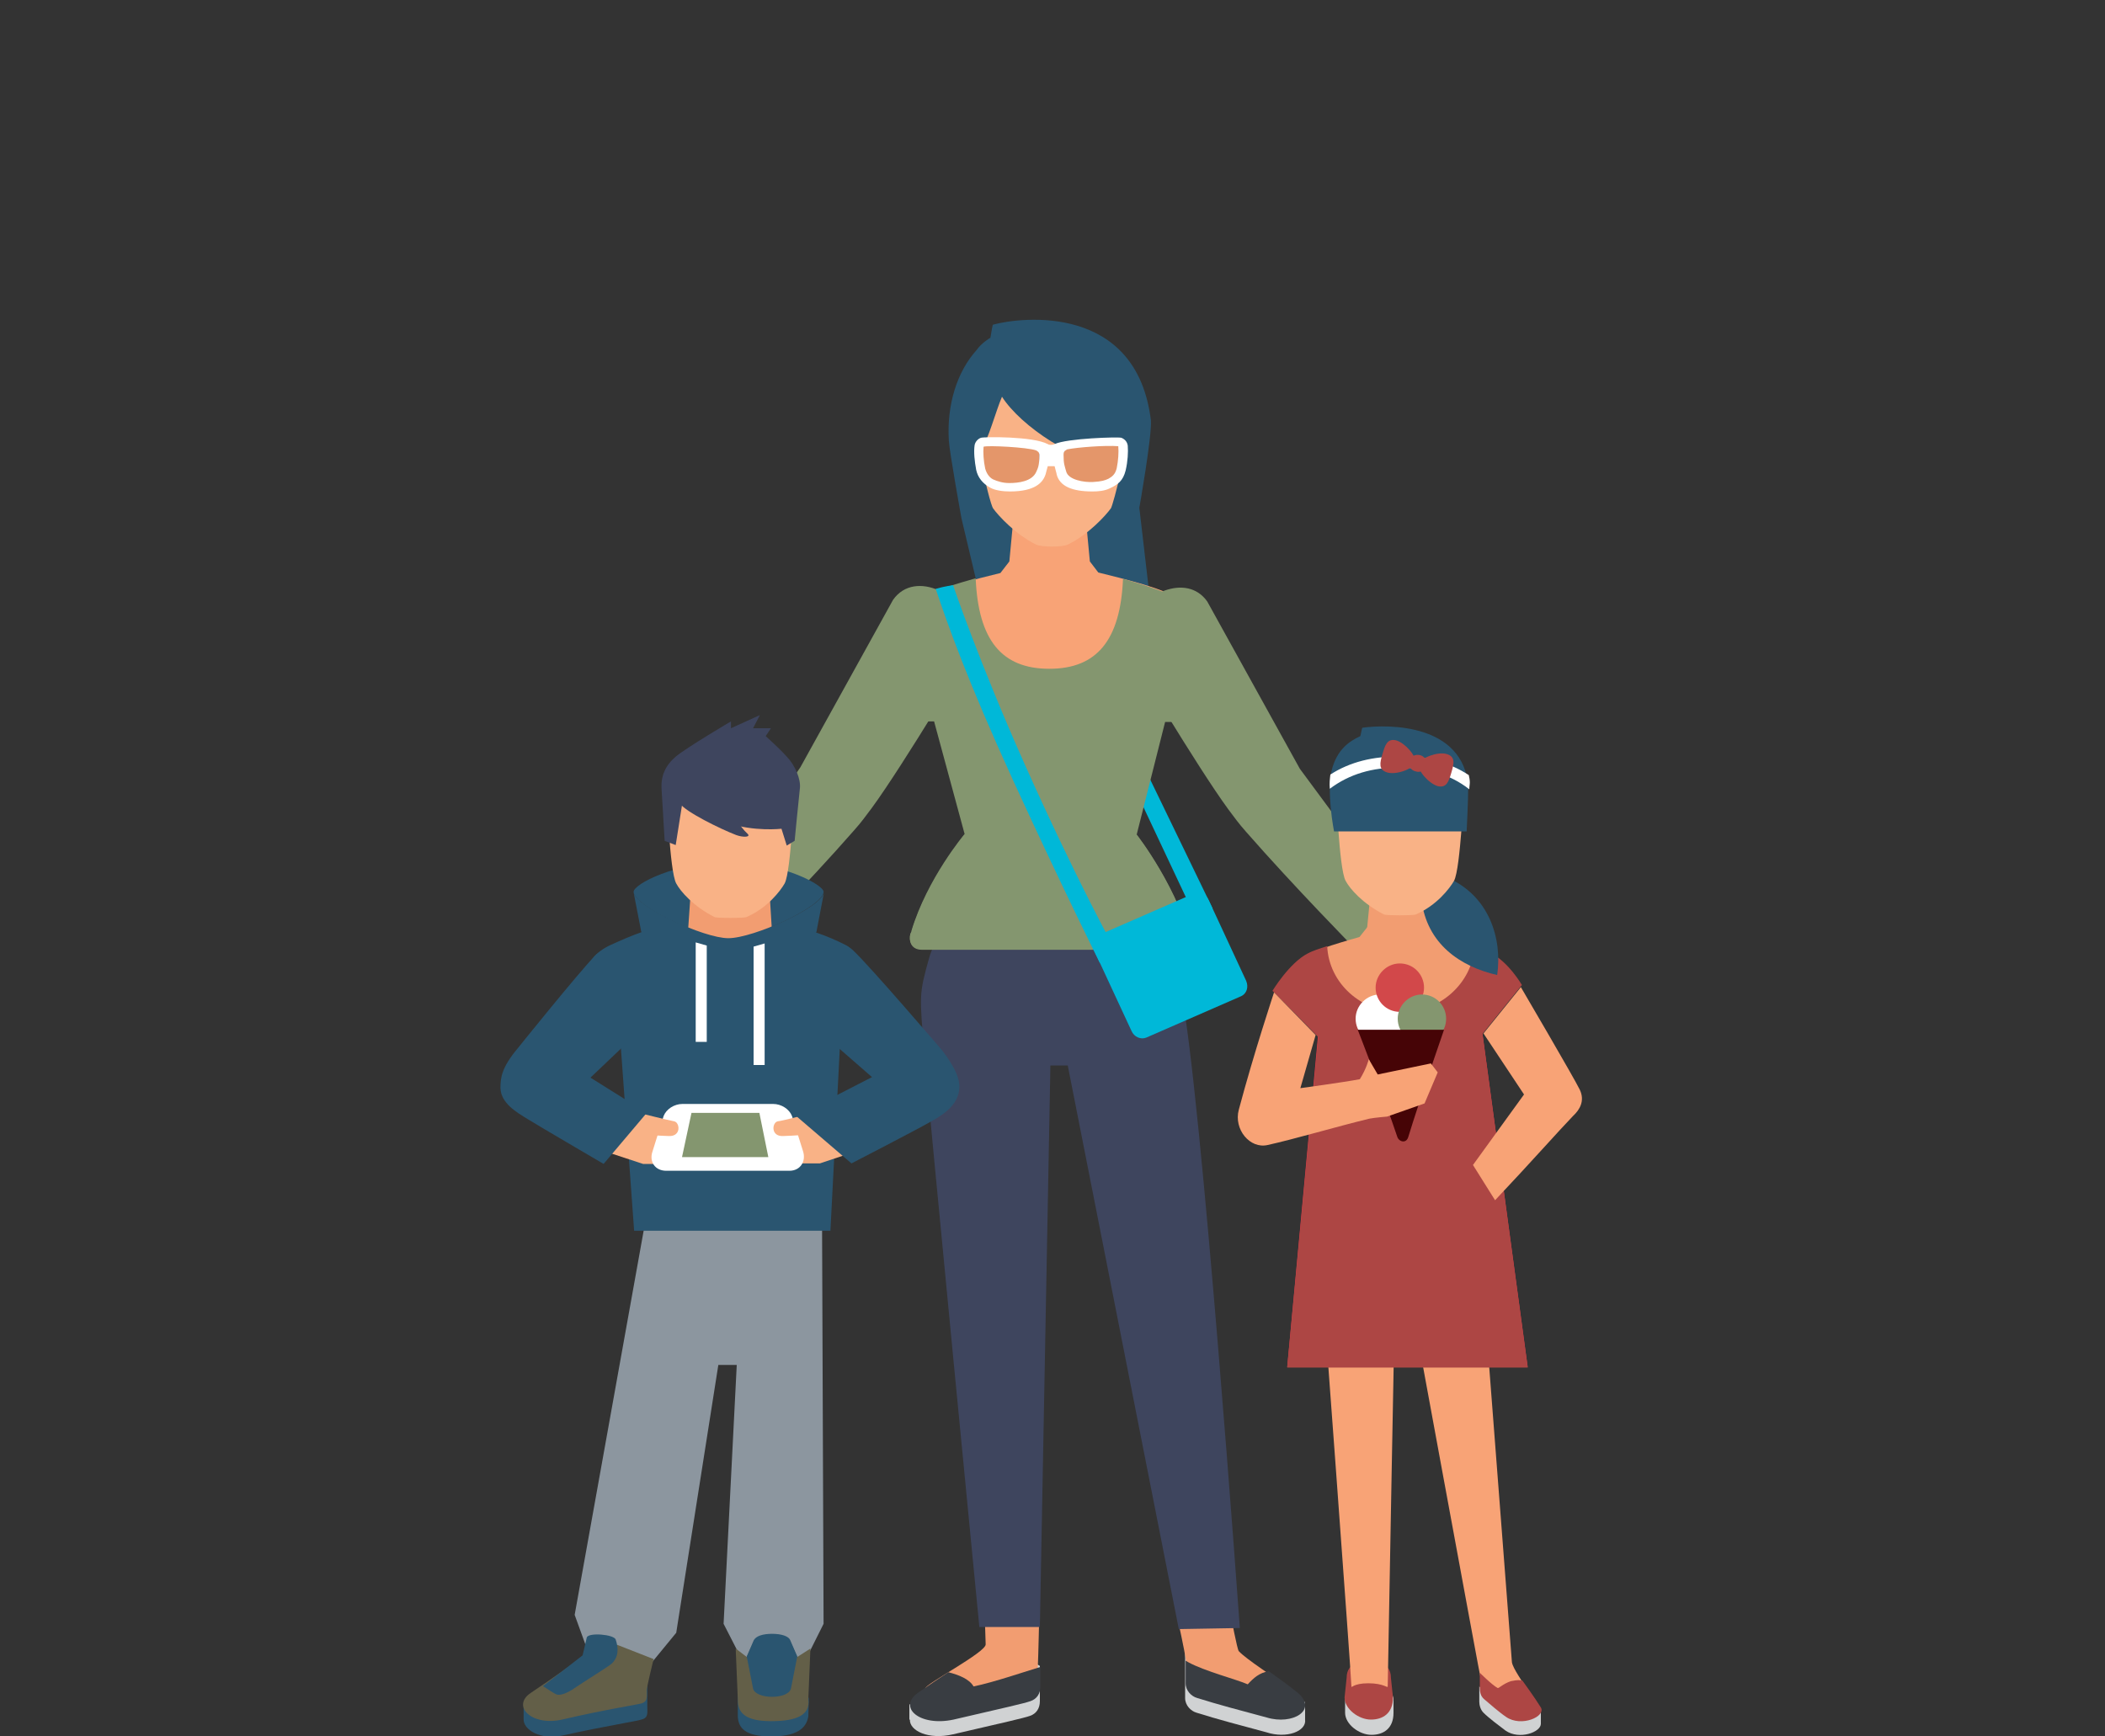 <?xml version="1.0" encoding="utf-8"?>
<!-- Generator: Adobe Illustrator 19.2.0, SVG Export Plug-In . SVG Version: 6.00 Build 0)  -->
<svg version="1.1" id="Слой_1" xmlns="http://www.w3.org/2000/svg" xmlns:xlink="http://www.w3.org/1999/xlink" x="0px" y="0px"
	 viewBox="0 0 400 330" style="enable-background:new 0 0 400 330;" xml:space="preserve">
<rect x="0" y="0" width="400" height="330" fill="#333333" stroke="none"/>
<style type="text/css">
	.st0{fill:#BFA38B;}
	.st1{fill:#DACDB7;}
	.st2{fill:#D2484A;}
	.st3{fill:#AD4644;}
	.st4{fill:#3979BD;}
	.st5{fill:#F29D71;}
	.st6{fill:#F9B286;}
	.st7{fill:#393D42;}
	.st8{clip-path:url(#SVGID_2_);fill:none;}
	.st9{clip-path:url(#SVGID_4_);fill:none;}
	.st10{fill:#637380;}
	.st11{fill:#F8A376;}
	.st12{fill:#48959F;}
	.st13{fill:#2A5570;}
	.st14{fill:#DBD9D9;}
	.st15{fill:#D38F67;}
	.st16{fill:#3E455E;}
	.st17{fill:#BD7A50;}
	.st18{fill:#8C969F;}
	.st19{fill:#84966F;}
	.st20{clip-path:url(#SVGID_6_);fill:#5B5E62;}
	.st21{clip-path:url(#SVGID_8_);fill:#5B5E62;}
	.st22{fill:#635F48;}
	.st23{fill:#E5E6E7;}
	.st24{fill:#B2B8BA;}
	.st25{fill-rule:evenodd;clip-rule:evenodd;fill:#F9B286;}
	.st26{fill-rule:evenodd;clip-rule:evenodd;fill:#FBC6A4;}
	.st27{fill-rule:evenodd;clip-rule:evenodd;fill:#F29D71;}
	.st28{fill-rule:evenodd;clip-rule:evenodd;fill:#84966F;}
	.st29{fill-rule:evenodd;clip-rule:evenodd;fill:#AD4644;}
	.st30{fill-rule:evenodd;clip-rule:evenodd;fill:#635F48;}
	.st31{fill-rule:evenodd;clip-rule:evenodd;fill:#3E455E;}
	.st32{fill-rule:evenodd;clip-rule:evenodd;fill:#E5E6E7;}
	.st33{fill-rule:evenodd;clip-rule:evenodd;fill:#9B9D9E;}
	.st34{fill-rule:evenodd;clip-rule:evenodd;fill:#637380;}
	.st35{fill-rule:evenodd;clip-rule:evenodd;fill:#797779;}
	.st36{fill-rule:evenodd;clip-rule:evenodd;fill:#F16662;}
	.st37{fill-rule:evenodd;clip-rule:evenodd;fill:#393D42;}
	.st38{fill-rule:evenodd;clip-rule:evenodd;fill:#EE3648;}
	.st39{fill-rule:evenodd;clip-rule:evenodd;fill:#BBC1C3;}
	.st40{fill-rule:evenodd;clip-rule:evenodd;fill:#372423;}
	.st41{fill-rule:evenodd;clip-rule:evenodd;fill:#AEB0B0;}
	.st42{fill-rule:evenodd;clip-rule:evenodd;fill:#BD7A50;}
	.st43{fill-rule:evenodd;clip-rule:evenodd;fill:#F8A376;}
	.st44{fill-rule:evenodd;clip-rule:evenodd;fill:#D0D2D3;}
	.st45{fill-rule:evenodd;clip-rule:evenodd;fill:#2B96A4;}
	.st46{fill-rule:evenodd;clip-rule:evenodd;fill:#287C8C;}
	.st47{fill-rule:evenodd;clip-rule:evenodd;fill:#E4966A;}
	.st48{fill-rule:evenodd;clip-rule:evenodd;fill:#304393;}
	.st49{fill-rule:evenodd;clip-rule:evenodd;fill:#FFFFFF;}
	.st50{fill-rule:evenodd;clip-rule:evenodd;fill:#8C969F;}
	.st51{fill-rule:evenodd;clip-rule:evenodd;fill:#245568;}
	.st52{fill-rule:evenodd;clip-rule:evenodd;fill:#2A5570;}
	.st53{fill-rule:evenodd;clip-rule:evenodd;fill:#462B29;}
	.st54{fill-rule:evenodd;clip-rule:evenodd;fill:#E2494D;}
	.st55{fill-rule:evenodd;clip-rule:evenodd;fill:#AE7249;}
	.st56{fill-rule:evenodd;clip-rule:evenodd;fill:#00B8D8;}
	.st57{fill-rule:evenodd;clip-rule:evenodd;fill:#F48E7E;}
	.st58{fill-rule:evenodd;clip-rule:evenodd;fill:#E44044;}
	.st59{fill-rule:evenodd;clip-rule:evenodd;fill:#5D6168;}
	.st60{fill-rule:evenodd;clip-rule:evenodd;fill:#B1B4BA;}
	.st61{fill-rule:evenodd;clip-rule:evenodd;fill:#C2C4C4;}
	.st62{fill-rule:evenodd;clip-rule:evenodd;fill:#D2484A;}
	.st63{fill-rule:evenodd;clip-rule:evenodd;fill:#D7DCDD;}
	.st64{fill-rule:evenodd;clip-rule:evenodd;fill:#BE7F57;}
	.st65{fill-rule:evenodd;clip-rule:evenodd;fill:#DACDB7;}
	.st66{fill-rule:evenodd;clip-rule:evenodd;fill:#FBC9A7;}
	.st67{fill-rule:evenodd;clip-rule:evenodd;fill:#F58425;}
	.st68{clip-path:url(#SVGID_14_);}
	.st69{fill-rule:evenodd;clip-rule:evenodd;fill:#D4D5D5;}
	.st70{fill-rule:evenodd;clip-rule:evenodd;fill:#FFF9F9;}
	.st71{fill-rule:evenodd;clip-rule:evenodd;fill:#B5BABE;}
	.st72{fill-rule:evenodd;clip-rule:evenodd;fill:#48959F;}
	.st73{fill-rule:evenodd;clip-rule:evenodd;fill:#F6F7F6;}
	.st74{fill-rule:evenodd;clip-rule:evenodd;fill:#52AAC0;}
	.st75{fill-rule:evenodd;clip-rule:evenodd;fill:#3979BD;}
	.st76{clip-path:url(#SVGID_20_);fill-rule:evenodd;clip-rule:evenodd;fill:none;}
	.st77{clip-path:url(#SVGID_22_);fill-rule:evenodd;clip-rule:evenodd;fill:none;}
	.st78{fill-rule:evenodd;clip-rule:evenodd;fill:#B2B8BA;}
	.st79{clip-path:url(#SVGID_26_);}
	.st80{fill-rule:evenodd;clip-rule:evenodd;fill:#460406;}
	.st81{fill-rule:evenodd;clip-rule:evenodd;fill:#1F63A3;}
	.st82{clip-path:url(#SVGID_28_);}
</style>
<g>
	<g>
		<path class="st52" d="M216.5,96.5c0,0,2.4-13.5,2.2-16.6c-2.7-22.2-24.5-19.7-30-18.2c-0.1,0-0.3,1.3-0.5,2.5
			c-0.1,0-1.8,1.1-2.6,2.3c-3.8,4.2-5.7,10.5-5.3,17.2c0.1,2.1,2.4,14.8,2.4,14.8l4.7,19.8L219,118L216.5,96.5z"/>
		<path class="st43" d="M222.3,112.9c-2.9-1.4-8.3-2.8-13.6-4.1l-1.6-2.1l-1-10.6h-13.3l-1,10.6l-1.7,2.2c-5,1.2-10.5,2.7-13.3,4.1
			c-0.7,0.3-1.3,0.6-1.9,1l5.4,4.3l18.9,16.6l18.5-16.6l5.7-4.6C223.2,113.3,222.8,113.1,222.3,112.9z"/>
		<path class="st44" d="M248,326.8L248,326.8l0-3.4l-1.7,1c-2.2-1.8-4.6-3.4-7.6-5.7c-0.8-0.6-1.9-1.1-1.9-2.8
			c-4.5-2.3-11.6-2.1-11.6-2.1s0,8.1,0,8.9c0,1.4,1.1,2.5,2.2,2.8c3.8,1.2,8.7,2.5,13.2,3.7C244.5,330.5,248.3,329,248,326.8z"/>
		<path class="st44" d="M186,314.5c0,1.7-0.7,2.8-1.6,3.4c-1.2,0.8-5.5,3.7-8.9,6h-2.7v2.9h0.1c-0.1,2.1,3.5,3.9,8.2,2.8
			c9.5-2.2,13.5-3.1,14.6-3.5c1.2-0.4,1.9-1.4,1.9-2.8c0-0.7,0-6.7,0-6.7S190.6,312.2,186,314.5z"/>
		<g>
			<path class="st27" d="M180.1,205.9l7,100.3c0,0,0.1,3.3,0.2,6.3c0.1,1.5-11.6,7.6-11.5,8.4c0.2,1.8,10.2,2.5,17.6-0.4
				c2.4-1,3.7-2.4,3.8-3.4c0.1-1.9,0.3-10.9,0.3-10.9l-0.6-100.3H180.1z"/>
			<path class="st27" d="M245.1,320.9c-3-2.2-8.2-5.5-9.7-7.1c-0.3-0.3-1.5-6.7-1.5-6.7l-12-101.2h-15.9
				c3.7,21.5,12.9,74.6,18,102.8c0.6,2.8,1.5,6.8,1.7,9.7c0.2,2.3,7.7,4.2,11.8,4.2C238.5,322.6,246,321.6,245.1,320.9z"/>
		</g>
		<path class="st31" d="M221.6,179.9h-44.3c-0.2,0.7-0.5,1.3-0.7,2c-2,7.2-1.9,6.9-0.9,18.9c0.6,7.8,10.4,108.4,10.4,108.4h11.5
			l2-106.7h3.3L224,309.6l11.6-0.2c0,0-7.3-102.1-11.2-121.2C223.8,184.7,222.6,182.1,221.6,179.9z"/>
		<path class="st37" d="M185,320.5c-0.8-1.4-2.8-2.2-4.8-2.7c-1.8,1.2-3.9,2.6-5.6,3.8c-4.2,2.8,0.1,6.6,6.6,5.2
			c9.5-2.2,13.5-3.1,14.6-3.5c1.2-0.4,1.9-1.4,1.9-2.8c0-0.4,0-2.1,0-3.7C195,317.6,188.9,319.7,185,320.5z"/>
		<path class="st37" d="M246.6,321.7c-1.6-1.3-3.4-2.6-5.5-4.1c-1.8,0.3-2.9,1.3-4,2.5c-2-0.9-8.2-2.5-11.3-4.2
			c-0.2-0.1-0.3-0.2-0.5-0.3c0,2,0,3.9,0,4.3c0,1.4,1.1,2.5,2.2,2.8c3.8,1.2,8.7,2.5,13.2,3.7C245.6,327.9,250.5,325,246.6,321.7z"
			/>
		<path class="st28" d="M184.5,123.8c0,0-12.8,21.5-18.8,29.7c-1.3,1.7-1.8,2.5-3.4,4.3c-9.1,10.4-20.6,22-20.6,22l-6.6-9.2l17-24.8
			l17.6-31.8c2.1-3,5.6-3.2,8.7-1.8C183,114.3,186.7,119.4,184.5,123.8z"/>
		<path class="st56" d="M212.3,135.2l18.1,37.4l-2.9,2.5l-17.6-37.4L212.3,135.2z"/>
		<path class="st28" d="M214.6,124c0,0,12.8,21.6,18.8,29.8c1.3,1.7,1.8,2.5,3.4,4.3c9.1,10.4,20.6,22.1,20.6,22.1l8.3-8.8
			L247,146.1l-17.6-31.8c-2-2.8-5.1-3.1-8-2.1C216.6,113.9,212.3,119.4,214.6,124z"/>
		<path class="st28" d="M227.4,137.3c0,0,4.1-10,2.5-16.4c-1.9-4.3-3.4-5.8-7.9-8c-2-0.9-5.1-1.9-8.6-2.9c-0.5,11.7-5,17.1-14,17.1
			c-9.1,0-13.5-5.5-14-17.2c-3.5,1-6.8,2-8.7,2.9c-4.6,2.3-7.3,3.9-8.8,9.2c-1,4,4,15.1,4,15.1h5.6l5.8,21.4c0,0-7.1,8.4-10.1,18.4
			c0,0,0,0,0,0.1c0,0.1,0,0.1-0.1,0.2c0,0.1,0,0.1-0.1,0.2c-0.3,1.2,0,3,2.2,3h51.5c-2.6-11.5-10.7-21.8-10.7-21.8l5.4-21.4H227.4z"
			/>
		<path class="st28" d="M173.2,177.1C173.2,177.2,173.2,177.2,173.2,177.1c0,0.1-0.1,0.2-0.1,0.2c0,0.1,0,0.1-0.1,0.2
			c-0.3,1.2,0,3,2.2,3h51.5c-2.6-11.5-10.7-21.8-10.7-21.8h-32.8C183.3,158.7,176.2,167.1,173.2,177.1z"/>
		<path class="st56" d="M181.1,111.2c0,0,4.9,14.5,13.6,34c10.1,22.6,17.2,35.3,17.2,35.3l-2.9,2.5c0,0-6.9-13.8-16.4-34.5
			c-9-19.7-12.5-29.8-14.8-36.6C179.6,111.4,181.1,111.2,181.1,111.2z"/>
		<path class="st56" d="M208.8,177.7l18.1-7.9c1-0.4,2.3,0.1,2.8,1.3l7.1,15.3c0.5,1.2,0.1,2.4-0.9,2.9l-18.1,7.9
			c-1,0.4-2.3-0.1-2.8-1.3l-7.1-15.3C207.4,179.5,207.8,178.2,208.8,177.7z"/>
		<path class="st25" d="M190.4,75.4c-1.2,2.8-2.5,7.9-4.2,10.7c0.9,5.6,2.2,10.1,2.5,10.5c1,1.4,4.3,5,8.2,6.9c1.1,0.5,4.9,0.5,6,0
			c3.9-1.9,7.2-5.5,8.2-6.9c0.2-0.3,1.1-3.4,2-7.5C204.2,87.9,194,81,190.4,75.4z"/>
		<path class="st47" d="M186.7,84.3l13.1,0.8l13.8-0.8l-0.8,6.3c0,0-3.5,2-8.7,2c-1.1,0-2.8-5.4-4-5.4c-0.7,0-3.9,5.3-4.6,5.3
			c-6.2,0-9.1-1.8-9.1-1.8L186.7,84.3z"/>
		<path class="st31" d="M196.4,85l6.7,0.1c0,0-1.1,0.6-1.1,1.2c0,1.1-0.2,2.4-0.2,2.4s-0.9-0.5-2-0.5c-1.1,0-2.3,0.5-2.3,0.5
			s0-1.4,0-2.5C197.6,85.6,196.4,85,196.4,85z"/>
		<path class="st49" d="M214.3,84.7c-0.1-0.7-0.5-1.2-1.2-1.5c-0.6-0.2-10.4,0.1-12.7,1.2c-0.4,0.2-1,0.2-1.3,0
			c-2.8-1.5-12.1-1.4-12.7-1.2c-0.6,0.2-1.1,0.8-1.2,1.4c-0.2,1.3,0,3.1,0.3,4.7c0.3,1.4,1.2,2.6,2.7,3.4c0.9,0.5,2.4,0.7,3.7,0.7
			c4.8,0,6.3-1.7,6.8-3.3c0-0.1,0.3-1.1,0.4-1.5c0.2,0,1.2,0,1.3,0c0.1,0.5,0.4,1.4,0.4,1.6c0.6,2.2,2.9,3.2,6.8,3.2
			c1.1,0,2.3-0.1,3.3-0.6c1.5-0.7,2.5-1.4,3-3.4C214.3,87.7,214.4,85.9,214.3,84.7z M196.9,89.7c-0.8,1.8-3.4,2.1-5.1,2.1
			c-1.2,0-2.2-0.3-3.1-0.7c-0.8-0.4-1.3-1.3-1.5-2.1c-0.3-1.4-0.4-3-0.3-4.1c0.7-0.3,8.4,0.1,10,0.7c0.3,0.2,0.6,0.3,0.6,0.9
			C197.5,88.6,197.2,89,196.9,89.7z M212.2,89c-0.3,1.2-0.9,1.6-1.6,2c-0.7,0.3-1.2,0.5-2.9,0.6s-4.7-0.4-5.1-2
			c-0.3-1.1-0.5-1.4-0.5-3.2c0-0.7,0.4-0.8,0.7-1c2-0.4,7.3-0.8,9.7-0.6C212.6,86,212.5,87.5,212.2,89z"/>
	</g>
	<g>
		<path class="st50" d="M137.5,308.6l2.5-49.2h-3.5l-8,50.9L123,317l-10.9-2.1l-2.9-8l13.9-77.4l33.1,0.1l0.3,79l-4,8h-10.9
			L137.5,308.6z"/>
		<path class="st52" d="M138.5,163.8c10,0,18.1,4.4,18,5.7c0,2.7-13.3,8.9-18.1,8.9c-4.8,0-17.9-6.2-18-8.9
			C120.4,168,128.5,163.8,138.5,163.8z"/>
		<path class="st27" d="M131.4,167.4h14.7l0.8,13h-16.4L131.4,167.4z"/>
		<path class="st25" d="M149.1,167.9c-0.8,1.4-3.3,4.7-7.3,6.4c-0.5,0.2-5.5,0.2-6,0c-4.1-2.1-6.5-4.9-7.3-6.4
			c-1.3-2.3-1.8-18.4-1.6-12.9c-0.2-5,4.6-7.5,7.3-8.9c1.7-0.9,3-1.4,4.3-1.4v0c0.1,0,0.1,0,0.2,0c0.1,0,0.1,0,0.2,0v0
			c1.3,0.1,2.9,0.6,4.7,1.4c2.6,1.3,7.5,3.9,7.3,8.9C150.8,149.6,150.4,165.5,149.1,167.9z"/>
		<path class="st31" d="M148.5,157.5c0,0-5.2,0.6-10.2-1.1c-6.3-2.2-8.7-3.4-8.7-3.4l-1.2,7.6l-2.1-0.8l-0.6-10.1
			c-0.1-2.2,0.7-4.2,2.7-5.9c2-1.7,10.5-6.7,10.5-6.7l0,1.3l5.5-2.5l-1.3,2.5h3.4l-1,1.5c0,0,2.6,2.3,4.1,4c1.5,1.6,2.6,4.2,2.4,5.9
			c-0.2,1.7-1,10-1,10l-1.5,0.9L148.5,157.5z"/>
		<path class="st31" d="M134.6,150.6c2.3-2.4,4.4,5.1,7.4,7.8c0.8,0.7-0.7,0.8-2.1,0.3c-3.1-1.2-9.6-4.4-10.7-6
			C127.8,150.3,134.6,150.6,134.6,150.6z"/>
		<path class="st52" d="M160.7,179.6c-3.3-1.7-7.4-3.2-11.6-3.9c-3.9,1.9-8.3,3.5-10.6,3.5c-2.4,0-6.9-1.6-10.8-3.6
			c-4,0.7-7.3,2-11.7,4c-11.5,5.4,1.9,18.4,1.9,18.4l2.6,35.9l37.3,0l1.8-35C159.6,199,166.6,182.6,160.7,179.6z"/>
		<path class="st52" d="M156.6,169.5L156.6,169.5c-0.2,2.8-13.4,8.8-18.2,8.8c-4.7,0-17.5-6-18-8.7l0,0l1.4,7.2c0,0,0,0.1,0,0.1
			c0.5,1.9,7.9,4.6,16.7,4.6c8.7,0,16.2-2.6,16.7-4.6c0,0,0-0.1,0-0.1L156.6,169.5z"/>
		<path class="st49" d="M143.2,179.9l2.1-0.6v23.1h-2.1V179.9z"/>
		<path class="st49" d="M134.3,179.7l-2.1-0.6V198h2.1V179.7z"/>
		<path class="st52" d="M123,324.2c0-0.7,0-5.9,0-5.9s-6.4-4-10.5-1.9c0,1.5-0.7,2.5-1.4,3c-1.1,0.7-5.2,2.7-9.1,4.8h-2.5v2.5h0
			c-0.1,2,3.2,4.1,7.5,3.1c8.6-1.9,14.2-2.7,15.2-3.1C123.2,326.3,123,325.5,123,324.2z"/>
		<path class="st30" d="M124.2,315.3c0,0-1.3,5.3-1.3,5.9c0,1.3,0.2,2.1-0.9,2.5c-1,0.3-6.6,1.1-15.2,3.1c-5.8,1.3-9.7-2.6-5.9-5.1
			c4.5-3,8.6-6,9.8-6.8c0.5-0.3,0.7-1.3,0.8-2.1c1.5-0.8,5.8-0.2,5.8-0.2L124.2,315.3z"/>
		<path class="st52" d="M105.7,322c0.7,0.3,1.9-0.2,2.9-0.8c2.5-1.7,6.9-4.4,7.6-5c1.3-1.2,1.4-2.8,0.8-4.6c-0.3-1-5.2-1.4-5.5-0.4
			c-0.3,1.4-0.8,3.4-0.8,3.4l-7.6,5.9C103.2,320.3,104.3,321.3,105.7,322z"/>
		<path class="st52" d="M153.7,322.8l-0.3-0.8c-0.1-0.3-0.1-0.6-0.2-0.8c-0.4-1.3-1.4-3.4-1.4-3.4h-9.4c0,0-1.3,1.5-1.8,3.8
			c0,0.1-0.1,0.3-0.1,0.4h-0.3v4.2h0c0.1,2.2,1.4,3.8,6.3,3.8c4.7,0,6.7-1.4,7.1-3.8L153.7,322.8z"/>
		<path class="st30" d="M153.6,322.9l0.4-9.6l-2.5,1.6l-1.3-2.9c-0.3-0.9-1.8-1.3-3.5-1.3c-1.7,0-3.1,0.4-3.5,1.3l-1.3,2.9l-2.1-1.6
			l0.4,9.6h0c0,0.1,0,0.1,0,0.2c0,2.3,1.3,4,6.3,4C151.5,327.1,154,325.9,153.6,322.9L153.6,322.9z"/>
		<path class="st52" d="M151.5,314.8l-1.3-3c-0.3-0.9-1.8-1.3-3.5-1.3c-1.7,0-3.1,0.4-3.5,1.3l-1.3,3l1.2,6.1c0.5,2.1,6.7,2.1,7.2,0
			L151.5,314.8z"/>
		<g>
			<g>
				<path class="st25" d="M114.6,218.7l7.6,2.5h4.2l0.8-5.9l-7.6-0.8L114.6,218.7z M158.3,214.4l-7.5,0.8l0.8,5.9h4.2l7.5-2.5
					L158.3,214.4z"/>
			</g>
		</g>
		<path class="st49" d="M129.7,209.8h17.2c1.6,0,3.1,1,3.6,2.3l2.1,6.7c0.6,1.9-0.5,3.7-2.6,3.7h-23.4c-2.1,0-3.3-1.7-2.6-3.7
			l2.1-6.7C126.6,210.8,128.1,209.8,129.7,209.8z"/>
		<path class="st28" d="M131.4,211.5h12.9l1.7,8.4h-16.4L131.4,211.5z"/>
		<path class="st25" d="M154.4,211.5c0,0-5.6,1.5-6.6,1.6c-1.1,0.2-1.4,2.9,1,2.8c3.7-0.1,10.7-0.8,10.7-0.8L154.4,211.5z"/>
		<path class="st25" d="M121.4,211.5c0,0,5.6,1.4,6.7,1.6c1.1,0.2,1.4,2.9-1,2.8c-3.7-0.1-10.8-0.8-10.8-0.8L121.4,211.5z"/>
		<g>
			<path class="st52" d="M121.3,180.4c0,0-5.6-1.4-8.2,1.2c-3.3,3.4-14.7,17.6-14.7,17.6c-3.1,3.7-3.3,5.6-3.3,7.6
				c0.1,2.9,3.1,4.6,5.2,5.9c2.1,1.3,14.4,8.5,14.4,8.5l8.2-9.7l-10.7-6.7l14.3-13.6L121.3,180.4z"/>
			<path class="st52" d="M179.1,199.7c0,0-13.7-16-17-19.1c-3.3-3-7.2,0.2-7.2,0.2l-4.8,10.3l15.6,13.6l-14.4,7.4l10.5,9
				c0,0,12.4-6.4,15-7.9c3.2-1.7,5.4-3.7,5.5-6.5C182.4,204.8,181.2,202.5,179.1,199.7z"/>
		</g>
	</g>
	<g>
		<path class="st44" d="M258,318.8h4.2c1.4,0,2.1,1.1,2.1,2.5l0.5,1.4l0,2.8c0,3-1.9,4.2-4.2,4.2c-2.3,0-5-2-5-4.2l0-2.9l0.4-1.3
			C255.9,320,256.6,318.8,258,318.8z"/>
		<path class="st29" d="M258,316.3h4.2c1.4,0,2.1,1.1,2.1,2.5l0.4,3.8c0,3-1.9,4.2-4.2,4.2c-2.3,0-5-2-5-4.2l0.4-3.8
			C255.9,317.4,256.6,316.3,258,316.3z"/>
		<path class="st43" d="M252.6,233.9H266l-0.8,6.2c0,0-1.5,78.7-1.5,80.4c0,0.4-0.7-0.6-3.7-0.6c-2.9,0-3.2,1-3.2,0.6
			c0-1.8-6-82.6-6-82.6C250.8,237.6,252.3,235.9,252.6,233.9z"/>
		<path class="st43" d="M279.6,233.9h-13l0.2,6.2c0,0,14.6,79.5,14.7,79.6c2.2,1.4,5.2,5.5,8.8,5c1-0.1,0.5-1.6,0.8-2.1
			c-2-3.4-3.6-5.5-3.8-6.7c-0.1-1.3-6-78-6-78C281.4,237.6,279.9,235.9,279.6,233.9z"/>
		<path class="st44" d="M292.9,324.7h-1.3v0.5c-0.7-1.2-1.3-2.2-1.3-2.2c0.2,0.4-1-0.4-2.5,0c-1.5,0.4-2.3,1.4-2.5,1.3
			c-2.1-1.6-4.2-3.8-4.2-3.8s0,1.4,0,2.9c0,0.6,0.2,1.5,0.8,2.1c1,1,3,2.5,4.2,3.4c2.6,1.8,6.7,0.3,6.7-1.3h0V324.7z"/>
		<path class="st29" d="M289.3,319.4c0,0,2.4,3.3,3.5,5.1c1,1.7-3.7,3.8-6.6,1.8c-1.2-0.8-3.4-2.7-4.2-3.4c-0.7-0.6-0.8-1.5-0.8-2.1
			c0-1.5,0-2.9,0-2.9s2.4,2.4,3.4,2.9c0.2,0.1,1-0.8,2.5-1.3C288.6,319.2,288.7,319.3,289.3,319.4z"/>
		<path class="st38" d="M244.6,259.8l6.1-65.6l3,1.8l24.2,0l3.5-1.8l8.9,65.6L244.6,259.8z"/>
		<path class="st27" d="M260.6,168H271l1,11.3h-12.5L260.6,168z"/>
		<path class="st27" d="M271.7,176.1l2.3,2.9h-16.4l2.3-2.9H271.7z"/>
		<path class="st27" d="M248.9,181.1c2.8-1.1,8.3-2.8,12.8-3.9h4.2h4.2c4.7,1.1,10,2.6,12.8,3.9C272.5,201,257.3,195.4,248.9,181.1z
			"/>
		<path class="st29" d="M290.3,259.9l-8.6-63.4l7.5-9.3c0,0-2.6-4.5-6-6.1c-0.8-0.4-1.8-0.8-3-1.1c-0.5,6.9-6.6,12.4-14,12.4
			c-7.6,0-13.7-5.6-14-12.6c-1.5,0.5-2.8,0.9-3.7,1.4c-3.5,1.8-6.7,7.1-6.7,7.1l8.7,8.8l-5.9,62.8L290.3,259.9z"/>
		<path class="st52" d="M274.8,166.7c8.2,3.4,10.7,11.7,9.7,18.6c-7-1.6-13.4-5.9-14.4-14.4C271.9,164.3,268.4,164.1,274.8,166.7z"
			/>
		<path class="st49" d="M262.2,189c2.6,0,4.6,2.1,4.6,4.6c0,2.6-2.1,4.6-4.6,4.6c-2.6,0-4.6-2.1-4.6-4.6
			C257.6,191.1,259.7,189,262.2,189z"/>
		<path class="st62" d="M266,183.1c2.6,0,4.6,2.1,4.6,4.6s-2.1,4.6-4.6,4.6c-2.6,0-4.6-2.1-4.6-4.6S263.5,183.1,266,183.1z"/>
		<path class="st28" d="M270.2,189c2.6,0,4.6,2.1,4.6,4.6c0,2.6-2.1,4.6-4.6,4.6c-2.6,0-4.6-2.1-4.6-4.6
			C265.6,191.1,267.7,189,270.2,189z"/>
		<path class="st80" d="M258,195.7h16.4c0,0-4.8,13.8-6.8,20.4c-0.4,1.3-1.8,0.9-2.1-0.1C263,208.5,258,195.7,258,195.7z"/>
		<path class="st43" d="M242.1,188.6c0,0-3.8,11.4-6.7,22.3c-1,3.7,2.1,7.5,5.5,6.7c5-1.1,13.1-3.5,19.3-5c1-0.2,3.4-0.4,3.4-0.4
			l7.1-2.5l2.5-5.9l-1.3-1.7l-10.1,2.1l-1.7-2.9c0,0-0.4,1.7-1.7,3.8c-3.2,0.6-11.3,1.7-11.3,1.7l2.9-10.1L242.1,188.6z"/>
		<path class="st43" d="M289,187.6c0,0,10.2,17.4,11.2,19.5c1,2.1,0,3.8-1.3,5c-2.7,2.8-8,8.8-14.8,16l-4.2-6.7l9.7-13.4l-7.7-11.6
			L289,187.6z"/>
		<path class="st25" d="M276.3,167.4c-0.8,1.4-3.3,4.7-7.3,6.4c-0.5,0.2-5.5,0.2-6,0c-4.1-2.1-6.5-4.9-7.3-6.4
			c-1.3-2.3-1.8-18.4-1.6-12.9c-0.2-5,4.6-7.5,7.3-8.9c1.7-0.9,3-1.4,4.3-1.4v0c0.1,0,0.1,0,0.2,0c0.1,0,0.1,0,0.2,0v0
			c1.3,0.1,2.9,0.6,4.7,1.4c2.6,1.3,7.5,3.9,7.3,8.9C278.1,149,277.6,165,276.3,167.4z"/>
		<path class="st52" d="M278.7,158h-25.2c0,0-1.5-7.6-0.4-11.8c1-3.7,3.2-5.3,5.4-6.3c0.2-0.8,0.3-1.6,0.4-1.6
			c5.1-0.7,19.1-0.7,20.1,11.1C279,152,278.7,158,278.7,158z"/>
		<path class="st49" d="M265.9,143.8c-4.9-0.1-9.4,1-13.1,3.4c-0.1,0.9-0.2,1.7-0.1,2.7c3.7-2.8,8.2-4.1,13.2-4
			c5-0.1,9.6,1.2,13.3,4.1c0-0.5,0.1-0.9,0.1-1.3c0-0.5-0.1-1-0.2-1.4C275.3,144.8,270.8,143.7,265.9,143.8z"/>
		<path class="st29" d="M274.9,143.3c1.7,0.5,1.4,1.8,0.9,3.5c-0.5,1.7-0.9,3-2.6,2.6c-1.7-0.5-3.9-3-3.6-4.2
			C270,144,273.2,142.8,274.9,143.3z"/>
		<path class="st29" d="M263.6,146.8c-1.7-0.5-1.4-1.8-0.9-3.5c0.5-1.7,0.9-3,2.6-2.6c1.7,0.5,3.9,3,3.6,4.2
			C268.5,146.2,265.3,147.3,263.6,146.8z"/>
		<path class="st29" d="M269.8,143.5c0.9,0.2,1.5,1.1,1.3,2c-0.2,0.9-1.2,1.4-2.1,1.1c-0.9-0.2-1.5-1.1-1.3-2
			C267.9,143.8,268.9,143.3,269.8,143.5z"/>
	</g>
</g>
</svg>
